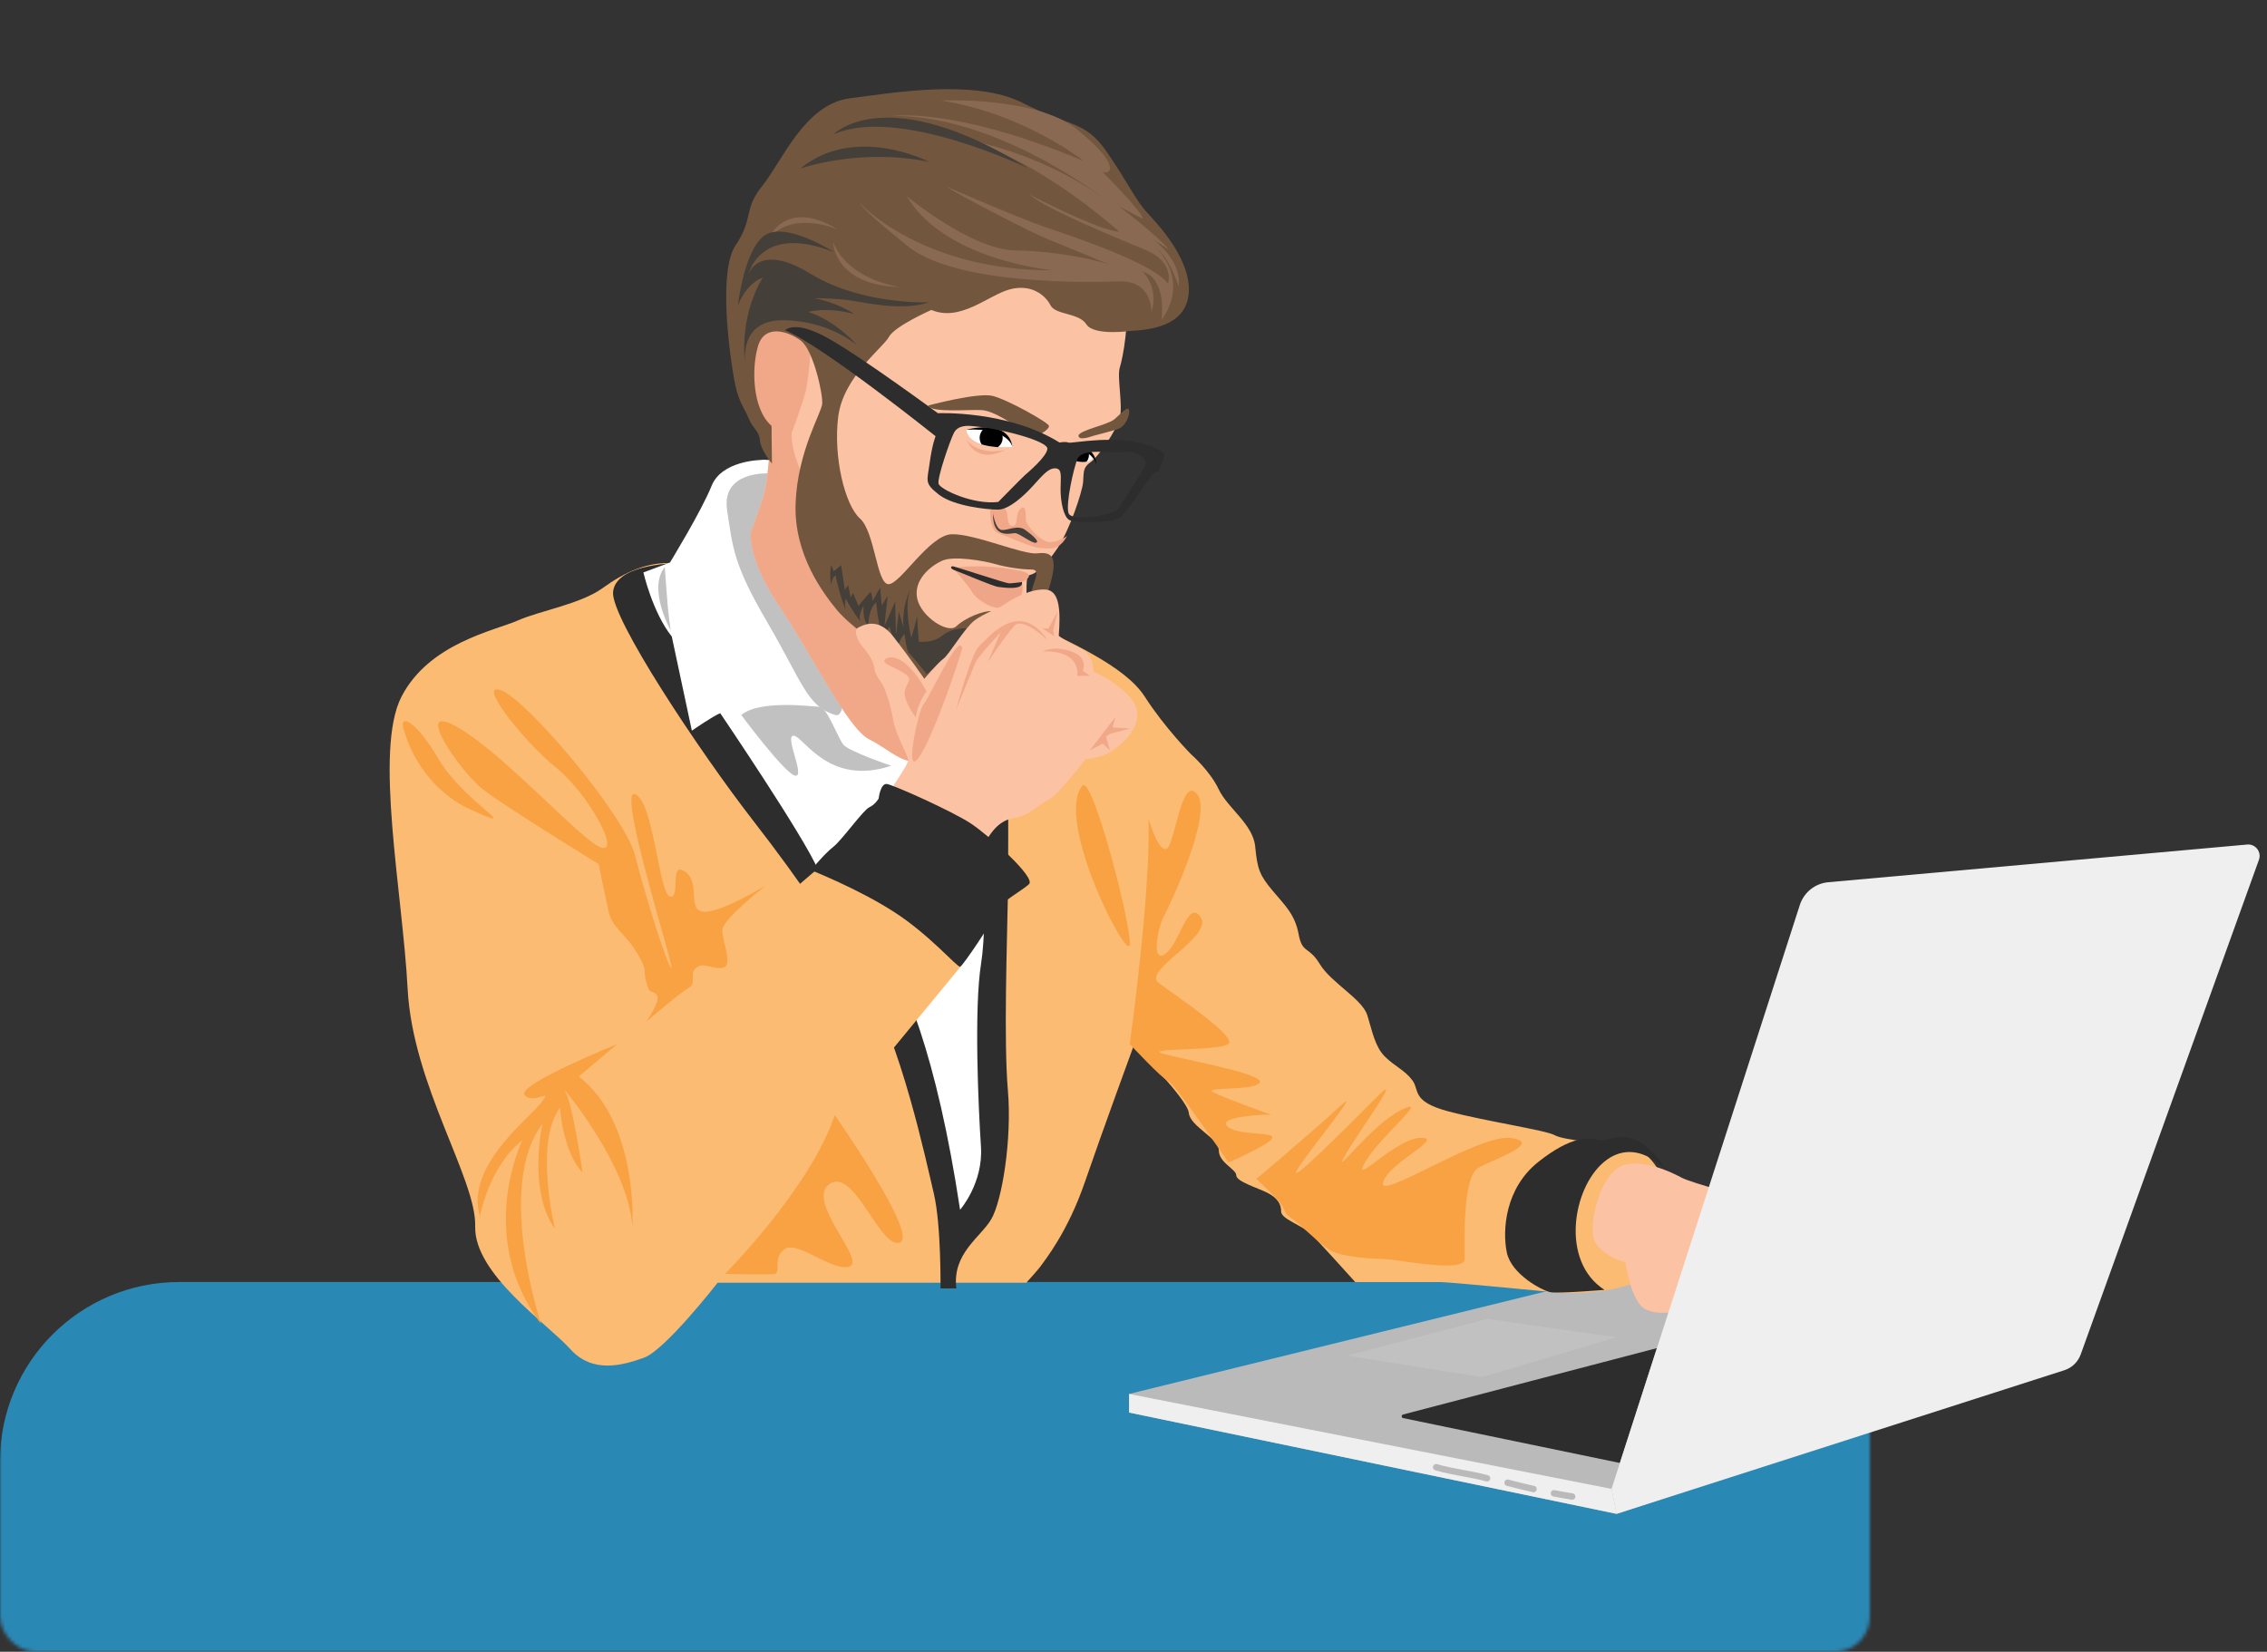 <svg width="645" height="470" viewBox="0 0 645 470" fill="none" xmlns="http://www.w3.org/2000/svg">
<rect x="0" y="0" width="645" height="470" fill="#333333" stroke="none"/>
<g clip-path="url(#clip0)">
<mask id="mask0" mask-type="alpha" maskUnits="userSpaceOnUse" x="0" y="85" width="532" height="385">
<rect y="85" width="532" height="385" rx="10" fill="#00648A"/>
</mask>
<g mask="url(#mask0)">
<rect y="364.796" width="669" height="236" rx="51" fill="#2A88B5"/>
</g>
<path d="M457.069 363.229L321.247 396.65V401.942L459.947 430.768L585.092 389.177L457.069 363.229Z" fill="#BABABA"/>
<path d="M321.247 396.648L458.508 423.664L459.947 430.766L321.247 401.94V396.648Z" fill="#EFEFEF"/>
<path d="M471.412 383.606L460.874 416.285L399.23 403.52C398.673 403.427 398.673 402.638 399.184 402.499L471.412 383.606Z" fill="#2D2D2D"/>
<path d="M442.121 424.918C443.839 425.243 445.603 425.568 447.32 425.846" stroke="#BABABA" stroke-width="1.822" stroke-miterlimit="10" stroke-linecap="round"/>
<path d="M428.938 421.901C431.399 422.551 433.859 423.155 436.319 423.712" stroke="#BABABA" stroke-width="1.822" stroke-miterlimit="10" stroke-linecap="round"/>
<path d="M408.607 417.493C413.295 418.886 418.401 419.35 423.089 420.65" stroke="#BABABA" stroke-width="1.822" stroke-miterlimit="10" stroke-linecap="round"/>
<path d="M457.672 325.537C457.672 325.537 471.552 321.266 476.518 345.822C481.485 370.377 443.793 367.871 443.793 367.871C443.793 367.871 412.6 364.807 409.768 364.807C406.937 364.807 385.584 364.807 385.584 364.807C385.584 364.807 375.511 353.62 373.051 351.16C370.591 348.7 364.51 346.89 364.51 344.754C364.51 342.619 363.442 340.855 360.611 339.416C357.779 337.977 351.745 336.213 351.745 334.449C351.745 332.685 346.778 330.875 346.778 327.347C346.778 323.819 338.608 320.57 338.237 316.671C337.866 312.772 322.594 297.454 322.594 297.454C322.594 297.454 313.728 321.638 308.715 336.213C303.748 350.789 296.971 358.958 296.274 360.026C295.578 361.094 292.004 364.993 292.004 364.993H204.18C204.18 364.993 189.233 384.21 183.198 386.345C177.164 388.481 168.623 390.987 162.217 383.839C155.811 376.737 134.83 362.486 135.201 348.978C135.573 335.47 117.423 308.78 115.984 281.439C114.545 254.052 106.375 213.528 114.22 198.257C122.065 182.985 140.864 179.411 147.27 176.579C153.676 173.747 165.049 171.937 171.454 167.342C177.86 162.7 184.266 159.868 191.368 160.24C198.47 160.611 277.057 169.106 290.565 175.883C304.073 182.66 320.087 189.391 325.75 198.303C331.46 207.169 338.887 214.642 338.887 214.642C338.887 214.642 344.225 219.284 346.732 224.576C349.238 229.914 356.526 234.51 357.129 240.915C357.733 247.321 358.429 249.085 362.003 253.356C365.578 257.626 368.409 260.133 369.477 265.796C370.544 271.505 372.308 269.045 375.511 274.337C378.714 279.629 387.58 284.271 389.019 288.866C390.458 293.462 391.154 297.732 393.986 300.61C396.817 303.442 399.695 304.509 401.831 307.387C403.966 310.219 401.459 313.422 412.136 316.253C422.812 319.085 439.848 321.591 442.354 323.03C444.861 324.469 457.672 325.537 457.672 325.537Z" fill="#FCBB72"/>
<path d="M286.758 185.537C286.758 185.537 286.99 241.703 286.758 254.979C286.526 268.255 285.551 296.245 286.758 310.217C287.965 324.19 285.087 341.736 282.023 346.935C278.96 352.134 270.883 356.636 272.09 366.616H267.587C267.587 366.616 267.819 348.606 265.684 339.601C263.549 330.595 256.215 295.967 246.002 279.627C235.79 263.288 228.92 252.38 214.02 233.162C199.119 213.945 173.728 175.789 174.425 168.454C175.121 161.12 189.139 160.146 195.267 160.146C201.394 160.146 193.131 167.99 193.131 167.99L286.758 185.537Z" fill="#2D2D2D"/>
<path d="M216.202 130.903C216.202 130.903 205.293 131.135 202.462 138.237C199.63 145.339 190.625 160.054 190.625 160.054L183.059 162.885C183.059 162.885 185.658 174.258 191.136 181.128L196.845 207.912C196.845 207.912 203.019 203.641 204.922 202.945C204.922 202.945 228.874 238.27 232.634 247.275C236.44 256.28 259.882 256.28 273.158 344.244C273.158 344.244 279.796 336.677 279.099 326.233C278.403 315.789 277.057 287.102 279.146 274.105C281.235 261.061 279.796 225.969 277.428 210.093C274.968 194.172 237.276 128.304 216.202 130.903Z" fill="white"/>
<path d="M189.14 161.354C190.022 173.237 189.976 173.237 190.811 179.364C190.811 179.364 184.173 167.527 189.14 161.354Z" fill="#C2C1C1"/>
<path d="M218.477 134.709C218.477 134.709 205.201 134.013 206.872 145.153C208.543 156.294 208.775 160.797 218.477 177.368C228.178 193.94 229.617 201.088 237.694 203.456C245.771 205.823 231.288 129.51 218.477 134.709Z" fill="#C2C1C1"/>
<path d="M253.569 217.892C253.569 217.892 241.639 213.854 240.015 211.95C238.39 210.047 235.326 201.228 233.191 201.135C231.056 201.042 216.109 199.046 210.91 203.456C210.91 203.456 223.49 220.445 226.321 220.724C229.153 220.956 223.025 209.119 225.857 209.351C228.689 209.629 235.791 223.834 253.569 217.892Z" fill="#C2C1C1"/>
<path d="M213.603 151.559C213.603 151.559 212.674 159.126 221.679 172.401C230.685 185.677 241.129 207.262 247.256 210.326C253.383 213.389 257.932 218.635 262.203 215.757C266.474 212.925 277.614 185.909 277.614 185.909C277.614 185.909 292.05 174.769 292.05 169.802C292.05 164.835 292.05 163.768 293.257 163.535C294.464 163.303 297.388 161.168 300.823 156.062C304.258 150.956 307.925 140.048 308.158 137.216C308.39 134.384 308.018 133.085 310.293 131.506C312.567 129.928 317.627 122.501 318.602 118.927C319.53 115.353 317.766 107.183 318.602 104.584C319.437 101.984 321.665 90.844 319.902 83.138C318.138 75.433 248.927 61.228 237.88 74.736C226.832 88.244 220.101 92.886 220.101 92.886C220.101 92.886 213.51 92.654 213.556 102.727C213.603 112.8 215.599 121.109 219.498 121.573C219.498 121.573 218.569 135.684 217.595 139.583C216.666 143.482 213.603 151.559 213.603 151.559Z" fill="#FBC2A3"/>
<path d="M271.116 188.138C267.588 188.092 263.782 184.332 258.908 181.872C252.734 178.808 242.336 157.223 233.331 143.947C224.326 130.672 225.254 123.105 225.254 123.105C225.254 123.105 228.318 115.029 229.292 111.129C230.221 107.23 231.195 93.119 231.195 93.119C229.199 92.887 227.714 90.612 226.739 87.131C222.515 91.262 220.148 92.887 220.148 92.887C220.148 92.887 213.556 92.655 213.603 102.728C213.649 112.8 215.645 121.109 219.544 121.574C219.544 121.574 218.616 135.685 217.641 139.584C216.713 143.483 213.603 151.56 213.603 151.56C213.603 151.56 212.674 159.126 221.68 172.402C230.685 185.678 241.129 207.263 247.256 210.326C253.384 213.39 257.933 218.635 262.203 215.757C265.545 213.529 273.019 196.633 276.175 189.299C274.458 189.113 272.74 188.742 271.116 188.138Z" fill="#F0A889"/>
<path d="M321.433 94.186C321.433 94.186 311.221 95.624 309.086 92.282C306.951 88.94 300.313 89.683 298.874 86.851C297.435 84.02 293.443 80.678 287.269 82.349C281.095 84.02 273.297 91.679 264.988 88.198C264.988 88.198 254.544 92.793 252.919 95.857C251.295 98.92 239.876 107.229 238.483 118.602C237.044 129.974 240.386 143.714 244.657 147.521C248.927 151.327 249.391 165.995 252.734 166.227C256.029 166.46 264.338 152.255 270.744 152.023C277.15 151.791 291.122 157.965 295.16 157.454C299.199 156.99 301.334 158.151 298.456 167.388C295.625 176.625 292.747 170.962 293.582 167.852C294.418 164.742 296.089 162.05 293.443 162.05C290.797 162.05 286.434 161.446 283.231 160.518C280.028 159.59 271.255 158.011 267.959 159.59C264.663 161.121 259.882 165.021 260.95 170.266C262.017 175.465 269.723 180.478 272.09 178.204C274.458 175.929 279.796 173.562 282.627 173.933C285.459 174.304 282.999 191.851 278.96 193.707C274.922 195.611 267.959 198.21 260.114 191.804C252.269 185.398 241.779 178.064 238.112 173.562C234.445 169.059 225.764 157.919 226.368 143.111C226.971 128.303 233.702 117.627 233.934 114.888C234.166 112.15 231.427 99.709 227.9 96.971C224.325 94.232 217.595 92.097 215.691 98.41C213.788 104.676 214.02 116.42 219.498 121.155L219.637 131.924C219.637 131.924 216.434 128.118 216.202 125.286C215.97 122.455 214.206 122.083 212.999 119.02C211.792 115.956 210.028 114.517 208.868 107.879C207.661 101.241 204.226 77.196 209.332 69.723C214.438 62.249 211.467 59.511 216.898 52.873C222.329 46.235 228.874 29.663 241.686 27.992C254.498 26.321 277.475 22.422 290.983 29.292C304.491 36.162 308.761 34.259 314.935 43.264C321.108 52.269 323.105 57.004 326.447 60.578C329.789 64.153 339.119 74.225 338.191 83.695C337.169 93.211 326.493 93.861 321.433 94.186Z" fill="#73563E"/>
<path d="M327.607 88.94C327.607 88.94 328.071 79.796 318.462 80.074C308.807 80.399 271.997 81.003 258.396 70.141C244.796 59.232 244.656 57.793 244.656 57.793C244.656 57.793 262.017 77.057 299.663 76.918C299.663 76.918 268.841 74.226 257.932 55.751C257.932 55.751 276.268 71.069 288.894 71.255C301.519 71.441 315.584 74.55 318.926 76.639C318.926 76.639 300.266 68.887 296.785 67.495C293.303 66.056 271.811 55.008 269.305 53.105C269.305 53.105 289.543 61.971 297.899 64.803C306.254 67.634 328.396 75.061 332.341 80.771C332.341 80.771 334.384 74.597 325.843 71.069C317.302 67.495 298.177 59.789 292.839 55.333C292.839 55.333 312.892 65.777 318.416 65.917C318.416 65.917 295.021 44.564 273.065 39.365C273.065 39.365 295.346 42.661 314.331 56.726C314.331 56.726 283.973 32.727 253.987 33.006C253.987 33.006 271.347 30.313 308.343 45.817C308.343 45.817 291.586 32.402 267.727 28.596C267.727 28.596 294.742 27.343 306.44 36.812C318.137 46.282 316.698 49.624 313.728 48.974C313.728 48.974 325.564 60.811 325.1 62.25L318.462 58.768C318.462 58.768 329.324 67.031 332.574 70.976L319.716 62.899C319.716 62.899 336.612 70.326 335.359 81.56C335.359 81.56 332.852 73.483 329.046 70.651C329.046 70.651 338.701 79.517 330.485 91.029C330.485 91.029 332.202 79.471 325.1 77.289C325.054 77.289 329.788 81.374 327.607 88.94Z" fill="#896952"/>
<path d="M256.308 81.697C256.308 81.697 241.454 79.98 237.044 68.886C237.044 68.886 237.183 81.233 256.308 81.697Z" fill="#896952"/>
<path d="M238.297 65.268C238.297 65.268 225.346 59.558 218.523 68.099C218.569 68.099 223.304 56.077 238.297 65.268Z" fill="#896952"/>
<path d="M237.322 71.764C237.322 71.764 224.418 63.362 218.105 66.658C211.838 69.954 209.935 86.943 209.935 86.943C209.935 86.943 212.07 80.769 217.037 79.005C217.037 79.005 209.935 89.45 212.163 104.861C212.163 104.861 209.332 91.121 222.607 91.121C235.883 91.121 243.821 98.223 243.821 98.223C243.821 98.223 238.018 91.353 229.942 88.753C229.942 88.753 235.372 87.221 242.985 89.357C242.985 89.357 238.947 86.293 231.705 84.854C231.705 84.854 236.811 84.808 241.407 85.411C246.049 86.015 256.586 88.66 264.291 86.015C264.291 86.015 245.306 86.897 230.499 77.845C215.691 68.793 212.952 78.077 212.952 78.077C212.952 78.077 216.202 63.362 237.322 71.764Z" fill="#443F39"/>
<path d="M264.338 46.05C264.338 46.05 243.357 35.141 227.714 47.953C227.714 47.953 244.564 42.011 264.338 46.05Z" fill="#443F39"/>
<path d="M292.654 47.953C292.654 47.953 255.565 29.942 237.137 38.251C237.137 38.251 251.898 22.608 292.654 47.953Z" fill="#443F39"/>
<path d="M236.487 160.795C236.487 160.795 235.884 163.394 236.487 166.504C236.487 166.504 236.487 164.741 237.694 163.673C237.694 163.673 239.458 171.611 240.665 173.374C240.665 173.374 240.108 171.889 240.665 170.404C240.665 170.404 243.032 174.767 244.796 176.809C244.796 176.809 243.961 175.278 245.725 172.307C245.725 172.307 245.26 176.577 247.024 178.016C247.024 178.016 247.024 173.282 249.299 171.378C249.299 171.378 249.902 179.084 251.434 180.755C251.434 180.755 252.13 179.92 253.105 178.248C253.105 178.248 253.709 181.683 255.472 183.679C255.472 183.679 256.54 180.848 257.376 180.477C257.376 180.477 257.979 185.443 258.583 185.815C259.186 186.186 263.689 191.849 263.689 191.849C263.689 191.849 268.655 187.486 269.862 186.047C271.069 184.608 275.2 178.805 275.2 178.805C275.2 178.805 271.069 178.434 268.191 180.801C265.313 183.169 261.414 182.565 261.414 182.565C261.414 182.565 260.811 174.628 260.95 174.999C261.089 175.37 259.279 181.498 259.279 181.498C259.279 181.498 257.004 172.26 259.047 167.619C259.047 167.619 256.54 172.353 257.051 178.527L255.751 174.024L254.915 180.662L254.683 171.193L251.62 178.202L252.548 169.568L250.877 172.307L250.413 167.201L248.278 171.007C248.278 171.007 248.045 168.408 247.674 168.5C247.303 168.64 244.239 172.4 244.239 172.4L242.707 168.733L242.011 170.032L241.315 166.458L240.386 167.897L239.319 160.795L237.23 162.559L236.487 160.795Z" fill="#443F39"/>
<path d="M264.06 115.398C264.06 115.398 278.171 111.592 282.442 112.66C286.712 113.727 298.317 120.226 298.456 121.201C298.595 122.129 294.882 124.868 293.025 123.8C291.122 122.733 283.416 116.93 279.378 116.698C275.34 116.466 265.035 117.534 264.06 115.398Z" fill="#73563E"/>
<path d="M310.989 124.033C310.989 124.033 306.951 125.565 306.858 124.033C306.719 122.501 315.167 120.923 317.07 119.298C318.973 117.673 320.876 115.492 321.201 116.559C321.573 117.627 320.598 121.294 317.906 122.13C315.213 122.965 310.989 124.033 310.989 124.033Z" fill="#73563E"/>
<path d="M290.75 165.622C290.75 165.622 295.81 163.486 289.822 162.326C278.681 160.191 271.069 161.63 271.069 161.63C271.069 161.63 275.2 166.086 276.5 168.36C277.799 170.635 282.441 173.559 285.041 172.863C287.64 172.167 291.911 170.96 290.75 165.622Z" fill="#EFA688"/>
<path d="M290.751 165.625C290.751 165.625 287.919 165.996 287.084 165.996C286.248 165.996 271.626 161.168 271.069 161.122C270.559 161.122 270.048 161.726 271.766 162.329C273.483 162.932 282.488 166.832 284.067 167.017C285.645 167.249 291.354 167.946 290.751 165.625Z" fill="#2D2D2D"/>
<path d="M281.699 146.08C281.699 146.08 281.838 150.954 283.834 151.651C285.83 152.347 293.907 155.921 295.903 155.921C297.899 155.921 301.102 157.221 303.609 152.486C303.609 152.486 301.845 154.018 298.967 154.25C296.135 154.482 291.865 149.283 291.865 147.984C291.865 146.684 292.004 143.249 290.333 144.781C288.662 146.313 289.962 149.655 287.966 149.655C285.97 149.655 287.362 144.502 285.227 144.409C283.138 144.317 281.56 144.316 281.699 146.08Z" fill="#F0A889"/>
<path d="M282.535 146.084C282.535 146.084 283.184 150.447 284.855 150.772C286.526 151.097 289.497 149.194 291.679 150.772C293.861 152.351 295.903 154.161 294.743 154.439C293.628 154.718 290.008 151.701 288.801 151.701C287.594 151.701 282.302 153.511 282.535 146.084Z" fill="#443F39"/>
<path d="M288.058 127.187C288.058 127.187 287.78 120.178 274.968 122.267C274.968 122.267 274.69 127.93 288.058 127.187Z" fill="white"/>
<path d="M274.968 125.054C274.968 125.054 277.614 129.649 285.83 128.071C285.83 128.071 278.264 132.527 274.968 125.054Z" fill="#F0A889"/>
<path d="M278.728 124.591C278.728 125.287 278.96 125.937 279.285 126.448C280.492 126.819 281.977 127.098 283.927 127.237C284.716 126.634 285.273 125.705 285.273 124.591C285.273 124.034 285.134 123.477 284.855 123.013C283.741 122.456 282.163 121.992 280.074 121.945C279.285 122.502 278.728 123.477 278.728 124.591Z" fill="black"/>
<path d="M288.058 127.189C288.058 127.189 286.99 121.665 274.968 122.269C274.968 122.269 286.898 118.88 288.058 127.189Z" fill="black"/>
<path d="M310.757 130.58C310.757 130.58 310.2 127.331 306.672 127.563C303.144 127.795 305.744 131.09 305.744 131.09C305.744 131.09 308.993 132.297 310.757 130.58Z" fill="white"/>
<path d="M311.917 132.201C311.917 132.201 311.453 127.281 301.241 126.91C301.241 126.91 311.593 124.821 311.917 132.201Z" fill="black"/>
<path d="M309.828 129.419C309.828 129.094 309.782 128.816 309.689 128.537C309.085 127.934 308.111 127.47 306.672 127.563C305.79 127.609 305.279 127.888 305.001 128.212C304.908 128.491 304.815 128.816 304.815 129.141C304.908 130.069 305.743 131.09 305.743 131.09C305.743 131.09 307.507 131.694 309.132 131.369C309.55 130.905 309.828 130.209 309.828 129.419Z" fill="black"/>
<path d="M327.561 127.002C317.952 123.335 304.909 126.306 303.98 125.935C303.052 125.563 301.474 125.935 301.474 125.935C286.666 116.697 266.845 117.579 266.845 117.579C266.845 117.579 245.214 101.611 235.559 96.227C225.904 90.842 223.397 93.999 223.397 93.999C233.841 98.223 266.195 124.124 266.195 124.124C266.195 124.124 265.267 126.259 264.524 131.598C263.828 136.936 262.853 137.4 267.124 140.742C271.394 144.038 280.864 145.013 283.974 145.013C287.037 145.013 291.308 141.113 293.907 138.236C296.507 135.404 298.271 133.129 300.313 133.269C302.309 133.408 301.752 135.636 301.752 139.21C301.752 142.785 302.588 147.055 304.259 147.983C305.93 148.912 316.931 148.912 318.973 147.055C320.969 145.152 327.839 134.986 327.839 134.986L329.743 133.779C329.743 133.779 331.182 130.484 331.274 129.509C331.321 128.534 327.561 127.002 327.561 127.002ZM291.54 135.265C290.658 136.054 284.02 142.831 284.02 142.831C276.918 143.713 267.449 139.257 267.031 137.632C266.613 136.007 270.28 125.378 271.394 123.196C272.508 120.968 275.247 121.107 276.593 121.246C284.763 121.896 298.178 125.517 297.992 127.698C297.899 129.88 292.422 134.476 291.54 135.265ZM318.324 144.595C317.442 146.498 304.909 148.633 304.027 146.034C303.145 143.434 305.512 133.083 306.533 130.623C307.554 128.163 313.078 128.58 313.31 128.58C313.31 128.58 320.273 128.72 321.434 128.534C322.64 128.348 326.075 130.159 326.029 131.737C326.029 133.269 319.205 142.692 318.324 144.595Z" fill="#2D2D2D"/>
<path d="M254.265 223.415C254.265 223.415 258.397 217.426 258.397 216.312C258.397 215.198 254.776 208.56 254.265 205.59C253.801 202.572 252.548 197.699 251.434 195.47C250.32 193.242 249.066 192.453 248.742 189.947C248.417 187.44 246.049 184.748 245.121 183.634C244.192 182.52 242.614 179.363 244.192 178.574C245.771 177.785 249.856 175.603 254.126 181.081C258.397 186.512 262.992 193.149 262.992 193.149C262.992 193.149 266.891 188.508 268.423 187.44C269.955 186.372 274.458 178.667 277.289 176.532C280.121 174.396 284.066 173.236 286.062 171.797C288.058 170.358 293.396 167.433 297.574 167.758C301.705 168.13 301.705 174.396 301.241 180.895C301.241 180.895 303.005 182.566 306.579 184.098C310.154 185.63 311.082 188.229 311.082 191.107C311.082 191.107 314.888 192.778 317.488 194.774C320.087 196.77 325.054 200.484 323.197 205.775C321.294 211.114 316.188 213.62 315.352 214.316C314.517 215.013 310.386 215.988 308.854 215.988C308.854 215.988 301.288 226.06 298.41 227.499C295.578 228.938 292.468 232.141 289.265 232.605C286.062 233.07 283.231 234.369 280.26 239.847C277.289 245.278 254.59 230.749 254.265 223.415Z" fill="#FBC2A3"/>
<path d="M478.515 335.146C478.515 335.146 468.581 329.436 461.943 331.525C455.305 333.614 451.824 348.421 453.588 352.878C455.305 357.287 462.454 359.191 462.454 359.191C462.454 359.191 464.032 370.749 468.303 372.606C472.573 374.509 474.801 372.745 476.054 374.045C477.308 375.344 481.439 382.4 485.524 382.586C489.609 382.771 496.896 340.716 496.896 340.716C496.896 340.716 482.089 336.863 478.515 335.146Z" fill="#FBC2A3"/>
<path d="M474.058 332.962C474.058 332.962 465.424 323.167 456.419 330.594C447.414 337.975 443.886 358.956 456.512 367.033C456.512 367.033 443.283 368.147 441.054 367.683C438.826 367.219 430.007 362.67 428.707 356.357C427.407 350.044 428.243 338.068 437.712 330.594C447.182 323.121 451.963 323.631 454.934 324.421C457.997 325.21 465.053 318.572 474.058 332.962Z" fill="#2D2D2D"/>
<path d="M317.349 204.014L310.107 213.483L313.728 211.58L315.77 213.483L314.656 209.537L315.956 208.748L321.48 207.309L316.559 206.984L317.349 204.014Z" fill="#F0A889"/>
<path d="M310.107 192.313H306.486C306.486 192.313 307.925 185.025 296.692 185.35C296.692 185.35 299.709 183.586 304.769 185.35C309.828 187.114 308.065 190.874 308.065 190.874L310.107 192.313Z" fill="#F0A889"/>
<path d="M298.085 182.197C298.085 182.197 291.122 175.42 288.615 178.066C286.109 180.758 281.049 188.417 281.049 188.417L284.67 179.969C284.67 179.969 278.171 186.932 277.568 188.417C276.918 189.902 272.044 201.925 272.044 201.925C272.044 201.925 276.314 185.818 278.682 183.775C281.003 181.733 289.869 170.035 298.085 182.197Z" fill="#F0A889"/>
<path d="M263.595 196.724C263.595 196.724 260.903 200.345 260.578 204.151C260.578 204.151 256.957 199.417 257.421 196.724C257.886 194.032 260.021 193.429 257.375 191.665C254.729 189.901 250.784 188.833 251.712 187.719C252.687 186.605 257.422 185.491 263.595 196.724Z" fill="#F0A889"/>
<path d="M273.762 184.378C273.854 184.935 265.824 209.351 261.461 215.478C257.097 221.652 261.229 202.11 262.807 200.346C264.431 198.582 272.88 179.736 273.762 184.378Z" fill="#F0A889"/>
<path d="M299.988 181.082L296.646 178.853H298.317L300.916 173.979L299.663 179.364L299.988 181.082Z" fill="#F0A889"/>
<path d="M232.541 247.274L174.425 297.082L225.161 333.521L273.251 275.126L257.607 249.131L232.541 247.274Z" fill="#FCBB72"/>
<path d="M230.731 247.6C230.731 247.6 234.538 242.958 237.044 241.008C239.551 239.059 245.585 230.518 247.303 229.729C249.02 228.94 249.995 227.222 249.995 227.222C249.995 227.222 250.459 222.812 252.362 223.091C254.266 223.369 270.976 230.843 276.222 234.324C281.467 237.806 294.696 249.642 292.793 251.546C290.89 253.449 284.484 256.652 283.509 259.39C282.535 262.129 273.994 274.755 273.204 275.08C272.415 275.405 264.524 265.982 254.219 259.39C244.007 252.845 230.731 247.6 230.731 247.6Z" fill="#2D2D2D"/>
<path d="M383.263 385.743L423.09 375.299L459.947 380.498L421.605 391.87L383.263 385.743Z" fill="#C2C1C1"/>
<path d="M459.946 430.77L458.507 423.668L512.075 257.535C513.235 253.914 516.438 251.361 520.198 251.036L639.355 240.314C641.722 240.082 643.533 242.449 642.697 244.677L592.008 385.372C591.219 387.554 589.501 389.225 587.273 389.921L459.946 430.77Z" fill="#EFEFEF"/>
<path d="M217.965 251.917C217.965 251.917 205.525 261.526 205.525 264.728C205.525 267.931 208.728 275.033 205.525 275.405C202.322 275.776 200.187 273.641 198.051 275.405C195.916 277.169 198.423 279.675 195.916 281.114C193.41 282.553 183.847 290.723 183.847 290.723C183.847 290.723 188.489 284.317 186.679 282.878C184.915 281.439 184.915 283.25 183.847 279.304C182.78 275.405 184.544 276.797 181.341 271.32C178.138 265.796 174.239 264.125 173.171 259.437C172.103 254.795 170.339 245.882 170.339 245.882C170.339 245.882 143.695 229.543 137.289 224.53C130.883 219.516 116.679 198.953 130.512 207.123C144.345 215.292 166.255 240.173 171.314 241.24C176.374 242.308 167.137 225.597 158.271 218.495C149.405 211.393 135.154 193.615 142.627 196.446C150.101 199.278 177.813 232.05 180.691 243.422C183.522 254.795 189.928 275.033 190.996 275.405C192.063 275.776 175.353 223.833 180.691 225.969C186.029 228.104 187.468 254.423 190.624 255.12C193.827 255.816 190.253 244.815 194.895 248.018C199.537 251.221 195.266 259.112 200.233 259.437C205.154 259.762 217.965 251.917 217.965 251.917Z" fill="#F9A244"/>
<path d="M115.194 208.561C115.194 208.561 119.094 223.833 134.412 230.61C149.684 237.388 131.905 228.104 124.803 216.035C117.701 203.92 112.873 202.806 115.194 208.561Z" fill="#F9A244"/>
<path d="M175.631 297.083C175.631 297.083 146.48 308.827 149.311 311.658C152.143 314.49 157.481 309.152 153.953 313.794C150.379 318.436 132.276 331.943 136.546 346.148C136.546 346.148 139.053 331.943 148.615 324.47C148.615 324.47 135.107 351.857 153.953 376.738C153.953 376.738 140.817 337.607 154.325 319.828C154.325 319.828 150.054 338.674 157.899 349.675C157.899 349.675 151.864 325.12 159.338 315.186C159.338 315.186 160.034 327.627 165.744 333.661C165.744 333.661 162.912 313.051 160.405 309.848C160.405 309.848 178.555 331.201 179.948 348.979C179.948 348.979 181.712 319.457 164.676 306.32L175.631 297.083Z" fill="#F9A244"/>
<path d="M237.508 317.321C237.508 317.321 261.692 351.81 255.983 353.574C250.273 355.338 243.171 332.222 236.069 336.864C228.967 341.505 246.374 358.541 241.778 360.352C237.137 362.115 226.832 352.878 223.304 355.385C219.729 357.891 222.236 362.162 220.472 362.487C218.708 362.858 206.268 362.487 206.268 362.487C206.268 362.487 230.406 338.303 237.508 317.321Z" fill="#F9A244"/>
<path d="M321.432 297.081C321.432 297.081 327.467 254.004 326.77 232.884C326.77 232.884 329.277 241.982 331.737 241.611C334.244 241.239 336.008 220.258 340.603 225.968C345.245 231.677 332.433 258.414 330.994 261.014C329.555 263.613 327.374 274.289 331.505 271.458C335.636 268.626 338.004 255.536 341.624 261.014C345.245 266.491 324.96 276.1 329.602 279.628C334.244 283.202 352.022 294.899 349.515 297.035C347.009 299.17 324.635 298.102 331.041 299.866C337.447 301.63 359.82 305.576 358.428 308.036C356.989 310.543 341.717 309.104 345.291 310.867C348.866 312.631 362.698 317.645 362.002 317.273C361.306 316.902 345.988 317.645 349.191 320.476C352.393 323.308 362.049 321.915 362.002 323.679C361.956 325.443 349.515 330.781 349.515 330.781C349.515 330.781 334.244 308.361 332.433 307.665C330.669 307.015 321.432 297.081 321.432 297.081Z" fill="#F9A244"/>
<path d="M357.454 335.469C357.454 335.469 364.556 341.875 365.299 344.01C365.995 346.145 367.434 346.377 369.801 348.512C372.169 350.648 376.671 354.918 379.039 356.079C381.406 357.286 388.508 358.214 393.011 358.214C397.513 358.214 416.731 362.484 416.731 358.214C416.731 353.943 416.034 335.005 420.537 332.359C425.04 329.759 439.012 325.257 430.006 323.818C421.001 322.379 391.85 342.06 393.521 336.397C395.192 330.688 411.3 323.678 404.198 323.771C397.096 323.864 384.284 338.068 388.322 330.827C392.361 323.586 407.54 311.517 398.767 315.787C389.993 320.058 378.621 335.933 382.659 328.831C386.698 321.729 399.741 304.183 391.897 311.981C384.052 319.826 364.881 339.229 369.384 332.359C373.886 325.489 388.09 308.407 381.22 314.812C374.35 321.218 357.454 335.469 357.454 335.469Z" fill="#F9A244"/>
<path d="M307.925 223.602C300.033 233.49 320.736 273.595 321.433 268.861C322.129 264.126 310.756 220.028 307.925 223.602Z" fill="#F9A244"/>
</g>
<defs>
<clipPath id="clip0">
<rect width="645" height="470" fill="white"/>
</clipPath>
</defs>
</svg>
